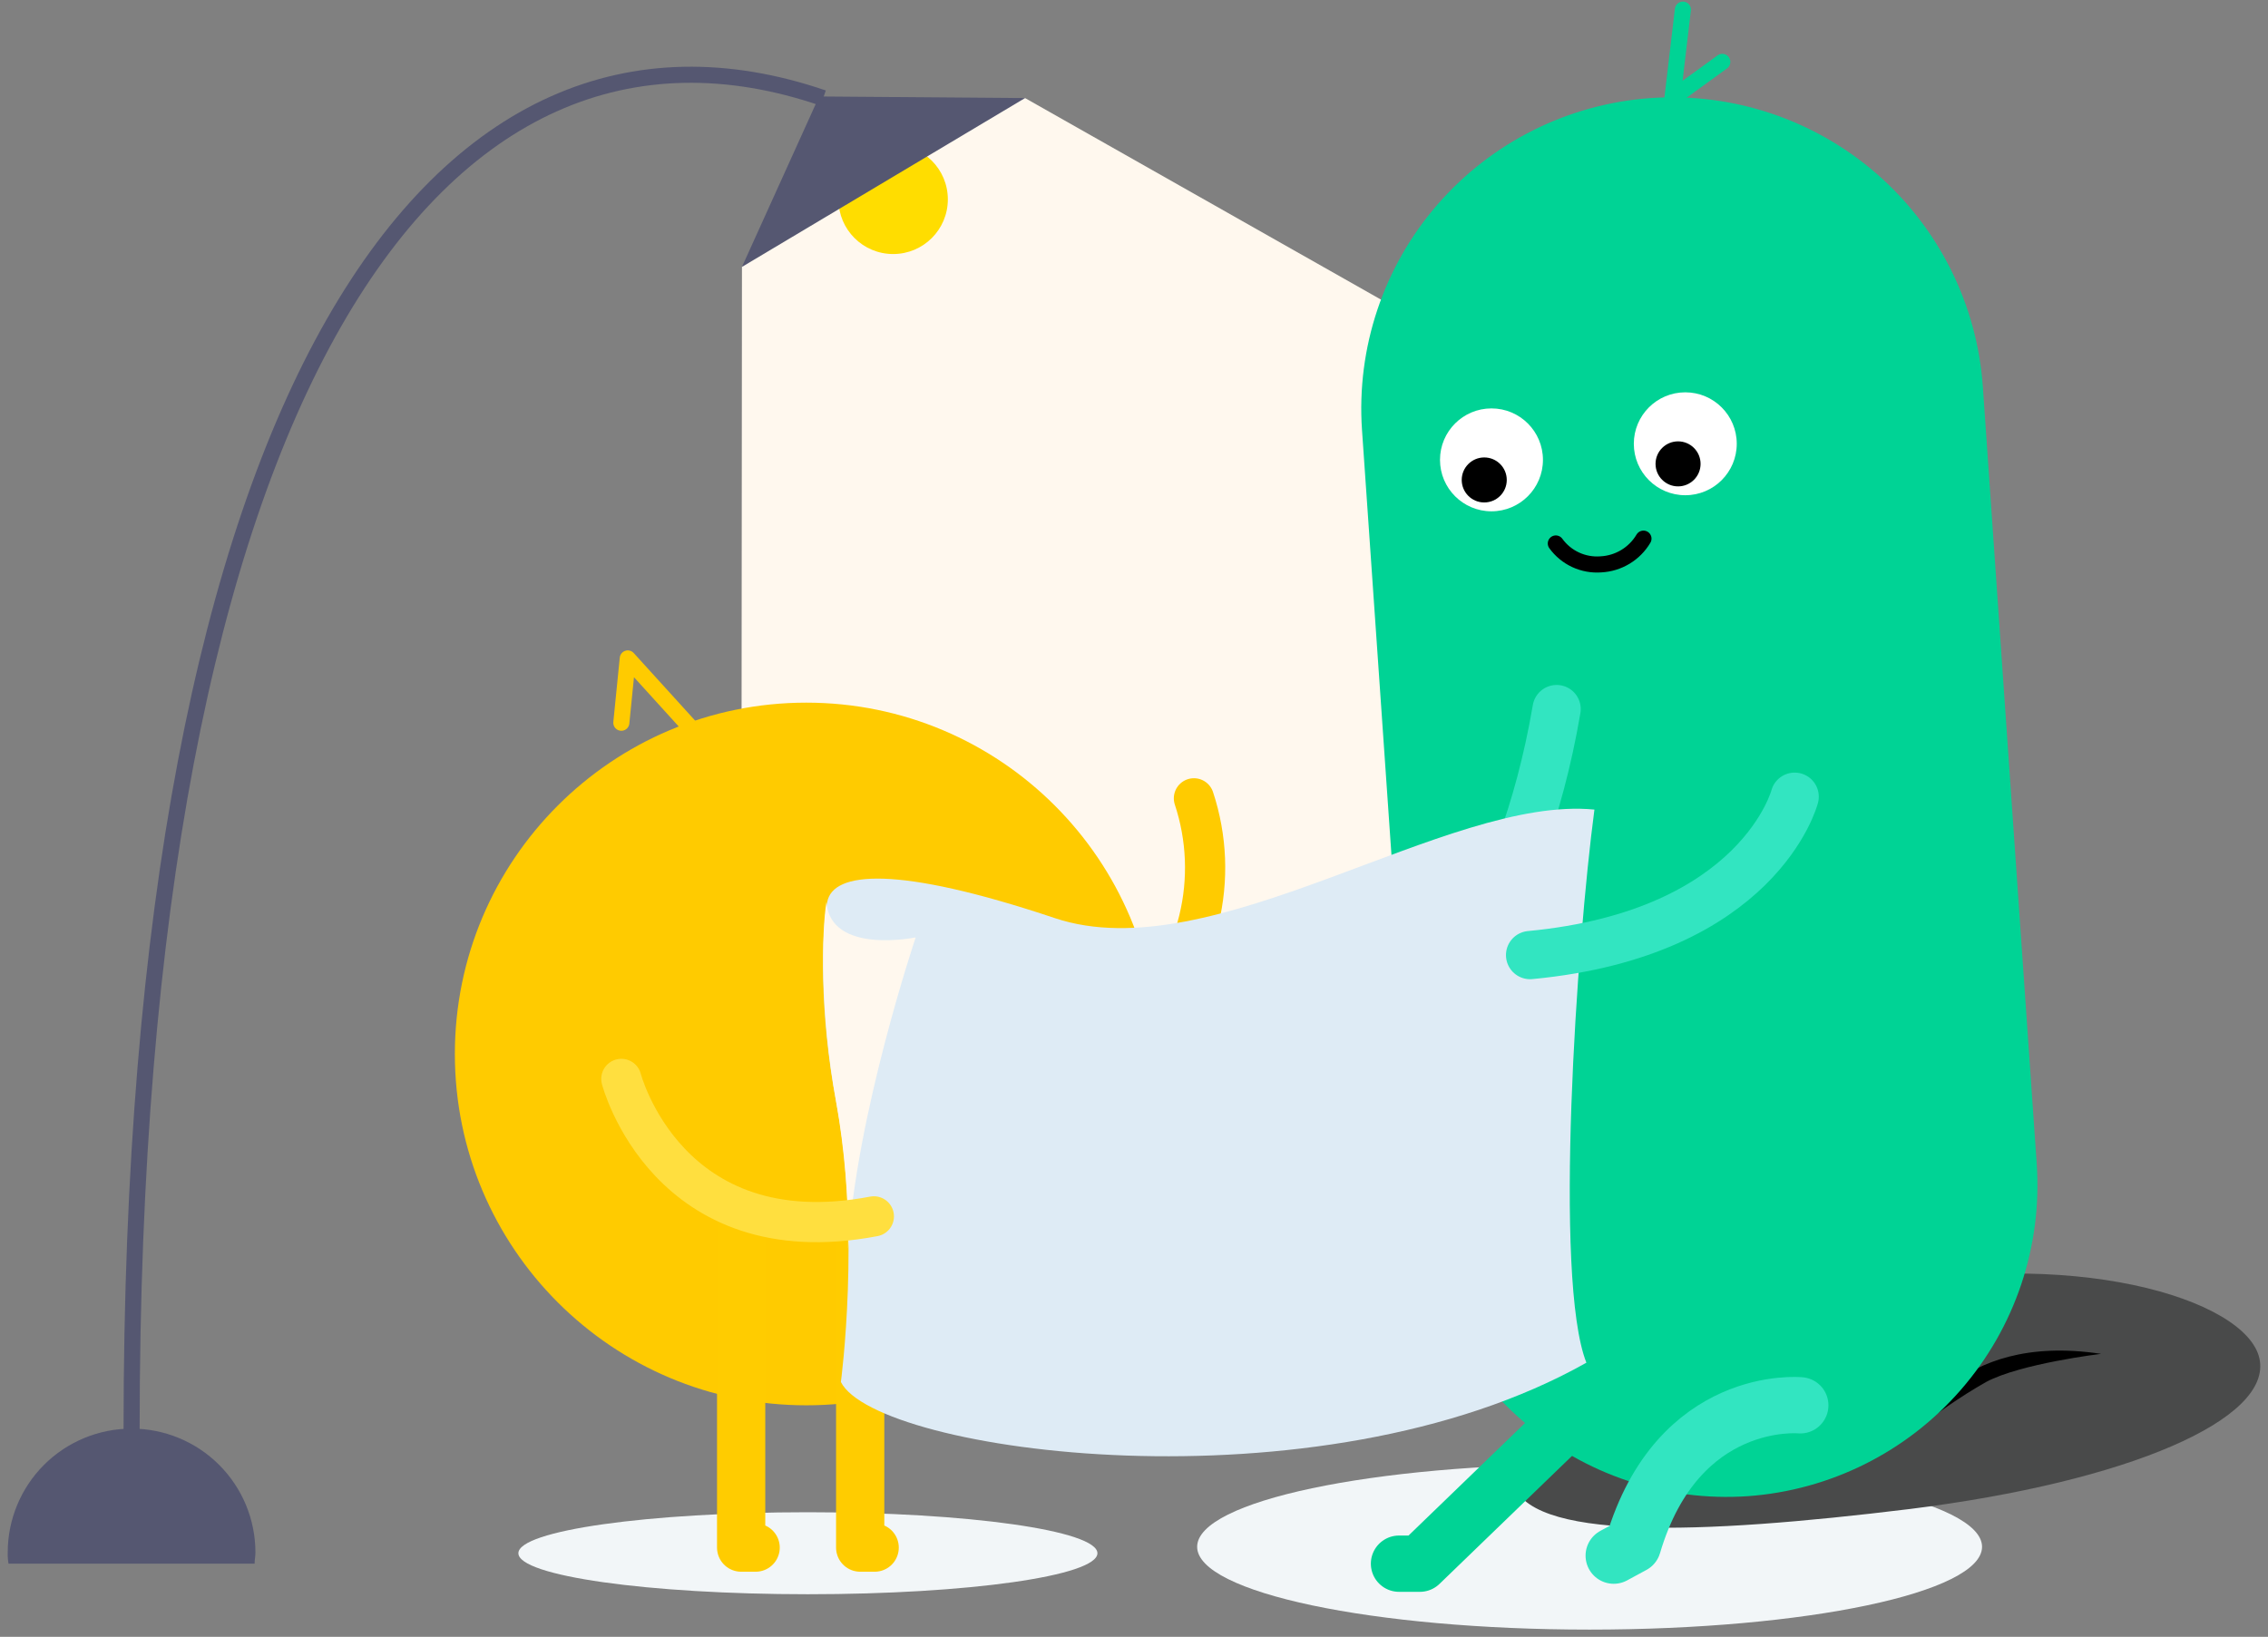 <svg width="187" height="135" viewBox="0 0 187 135" fill="none" xmlns="http://www.w3.org/2000/svg">
<rect x="0" y="0" width="187" height="135" fill="#808080" stroke="none"/>
<g clip-path="url(#clip0)">
<path d="M51.23 59.609L51.761 54.305L56.999 60.074" stroke="#FFCB00" stroke-width="1.326" stroke-linecap="round" stroke-linejoin="round"/>
<path d="M61.176 22.013L61.109 99.725L159.443 50.525L84.516 8.088L69.133 11.934L61.176 22.013Z" fill="#FFF8EE"/>
<path d="M93.865 84.608C96.311 82.224 98.037 79.2 98.846 75.882C99.654 72.564 99.514 69.085 98.441 65.843" stroke="#FFCB00" stroke-width="3.315" stroke-linecap="round" stroke-linejoin="round"/>
<path d="M66.48 115.905C82.484 115.905 95.457 102.931 95.457 86.928C95.457 70.925 82.484 57.952 66.48 57.952C50.477 57.952 37.504 70.925 37.504 86.928C37.504 102.931 50.477 115.905 66.48 115.905Z" fill="#FFCB00"/>
<path d="M66.613 131.487C79.796 131.487 90.484 129.973 90.484 128.105C90.484 126.238 79.796 124.724 66.613 124.724C53.429 124.724 42.742 126.238 42.742 128.105C42.742 129.973 53.429 131.487 66.613 131.487Z" fill="#F2F6F8"/>
<path d="M131.065 134.404C148.936 134.404 163.423 131.347 163.423 127.575C163.423 123.803 148.936 120.745 131.065 120.745C113.194 120.745 98.707 123.803 98.707 127.575C98.707 131.347 113.194 134.404 131.065 134.404Z" fill="#F2F6F8"/>
<path d="M70.924 100.323V127.641H72.117" stroke="#FFCC00" stroke-width="3.978" stroke-linecap="round" stroke-linejoin="round"/>
<path d="M61.109 100.323V127.641H62.303" stroke="#FFCC00" stroke-width="3.978" stroke-linecap="round" stroke-linejoin="round"/>
<path d="M186.298 112.059C187.358 117.032 175.556 122.204 157.454 124.459C140.148 126.58 125.759 127.111 124.698 122.138C123.637 117.165 136.501 110.136 153.542 106.423C170.583 102.71 185.237 107.086 186.298 112.059Z" fill="#494A4A"/>
<path d="M157.721 118.159C157.721 118.159 160.97 109.804 173.237 111.661C173.237 111.661 166.606 112.457 163.755 113.982C161.625 115.195 159.606 116.593 157.721 118.159Z" fill="black"/>
<path d="M142.006 5.105L137.895 8.089L138.757 0.795" stroke="#00D395" stroke-width="1.326" stroke-linecap="round" stroke-linejoin="round"/>
<path d="M144.127 123.398C137.34 123.868 130.644 121.626 125.509 117.162C120.374 112.699 117.221 106.38 116.742 99.593L112.3 35.474C111.829 28.687 114.072 21.99 118.535 16.855C122.999 11.721 129.318 8.568 136.104 8.089C142.891 7.618 149.588 9.861 154.723 14.324C159.857 18.788 163.011 25.107 163.489 31.893L167.932 96.013C168.391 102.797 166.144 109.487 161.683 114.619C157.222 119.751 150.91 122.907 144.127 123.398Z" fill="#00D395"/>
<path d="M117.537 83.48C117.537 83.48 125.361 75.988 128.345 58.482" stroke="#32E5C1" stroke-width="3.978" stroke-miterlimit="10" stroke-linecap="round"/>
<path d="M128.279 44.823C128.699 45.404 129.261 45.867 129.911 46.169C130.561 46.471 131.278 46.601 131.993 46.547C132.708 46.511 133.403 46.298 134.017 45.928C134.63 45.558 135.142 45.042 135.507 44.425" stroke="black" stroke-width="1.326" stroke-miterlimit="10" stroke-linecap="round"/>
<path d="M138.955 40.845C141.298 40.845 143.198 38.945 143.198 36.601C143.198 34.257 141.298 32.357 138.955 32.357C136.611 32.357 134.711 34.257 134.711 36.601C134.711 38.945 136.611 40.845 138.955 40.845Z" fill="white"/>
<path d="M138.359 40.115C139.384 40.115 140.215 39.284 140.215 38.259C140.215 37.233 139.384 36.402 138.359 36.402C137.333 36.402 136.502 37.233 136.502 38.259C136.502 39.284 137.333 40.115 138.359 40.115Z" fill="black"/>
<path d="M122.974 42.171C125.318 42.171 127.218 40.271 127.218 37.927C127.218 35.584 125.318 33.684 122.974 33.684C120.63 33.684 118.73 35.584 118.73 37.927C118.73 40.271 120.63 42.171 122.974 42.171Z" fill="white"/>
<path d="M122.378 41.441C123.403 41.441 124.235 40.61 124.235 39.585C124.235 38.559 123.403 37.728 122.378 37.728C121.353 37.728 120.521 38.559 120.521 39.585C120.521 40.61 121.353 41.441 122.378 41.441Z" fill="black"/>
<path d="M148.436 115.905C148.436 115.905 138.357 114.91 134.644 127.442L133.053 128.304" stroke="#32E5C1" stroke-width="4.642" stroke-linecap="round" stroke-linejoin="round"/>
<path d="M130.799 115.706L117.074 128.967H115.35" stroke="#00D395" stroke-width="4.642" stroke-linecap="round" stroke-linejoin="round"/>
<path d="M20.994 128.967C20.994 128.636 21.06 128.371 21.06 128.039C21.06 125.331 19.984 122.733 18.069 120.818C16.154 118.903 13.557 117.828 10.849 117.828C8.141 117.828 5.543 118.903 3.628 120.818C1.713 122.733 0.637 125.331 0.637 128.039C0.627 128.35 0.649 128.661 0.704 128.967H20.994Z" fill="#555771"/>
<path d="M10.85 117.894C10.85 31.761 36.312 -2.719 67.874 8.089" stroke="#555771" stroke-width="1.326" stroke-miterlimit="10"/>
<path d="M73.642 20.952C76.132 20.952 78.151 18.934 78.151 16.444C78.151 13.953 76.132 11.935 73.642 11.935C71.151 11.935 69.133 13.953 69.133 16.444C69.133 18.934 71.151 20.952 73.642 20.952Z" fill="#FFDD00"/>
<path d="M61.176 22.013L84.516 8.089L67.541 7.956L61.176 22.013Z" fill="#555771"/>
<path d="M69.333 113.982C69.333 113.982 70.991 101.516 68.935 90.84C67.543 83.48 67.742 76.916 68.206 74.396C68.67 71.876 73.908 71.346 86.971 75.722C100.033 80.099 119.262 65.577 131.463 66.771C130.004 77.778 128.081 105.494 130.8 112.39C108.72 124.856 72.25 119.817 69.333 113.982Z" fill="#DEEBF5"/>
<path d="M147.973 65.71C147.973 65.71 145.056 76.982 126.158 78.772" stroke="#32E5C1" stroke-width="3.978" stroke-miterlimit="10" stroke-linecap="round"/>
<path d="M68.935 90.841C69.647 94.867 69.981 98.952 69.929 103.041C70.526 92.1 75.499 77.314 75.499 77.314C75.499 77.314 68.471 78.772 68.139 74.396C67.741 76.85 67.609 83.48 68.935 90.841Z" fill="#FFF8EE"/>
<path d="M51.23 88.984C51.23 88.984 55.01 103.572 72.051 100.322" stroke="#FFDF3F" stroke-width="3.315" stroke-linecap="round" stroke-linejoin="round"/>
</g>
<defs>
<clipPath id="clip0">
<rect width="185.727" height="134.346" fill="white" transform="translate(0.637 0.059)"/>
</clipPath>
</defs>
</svg>
